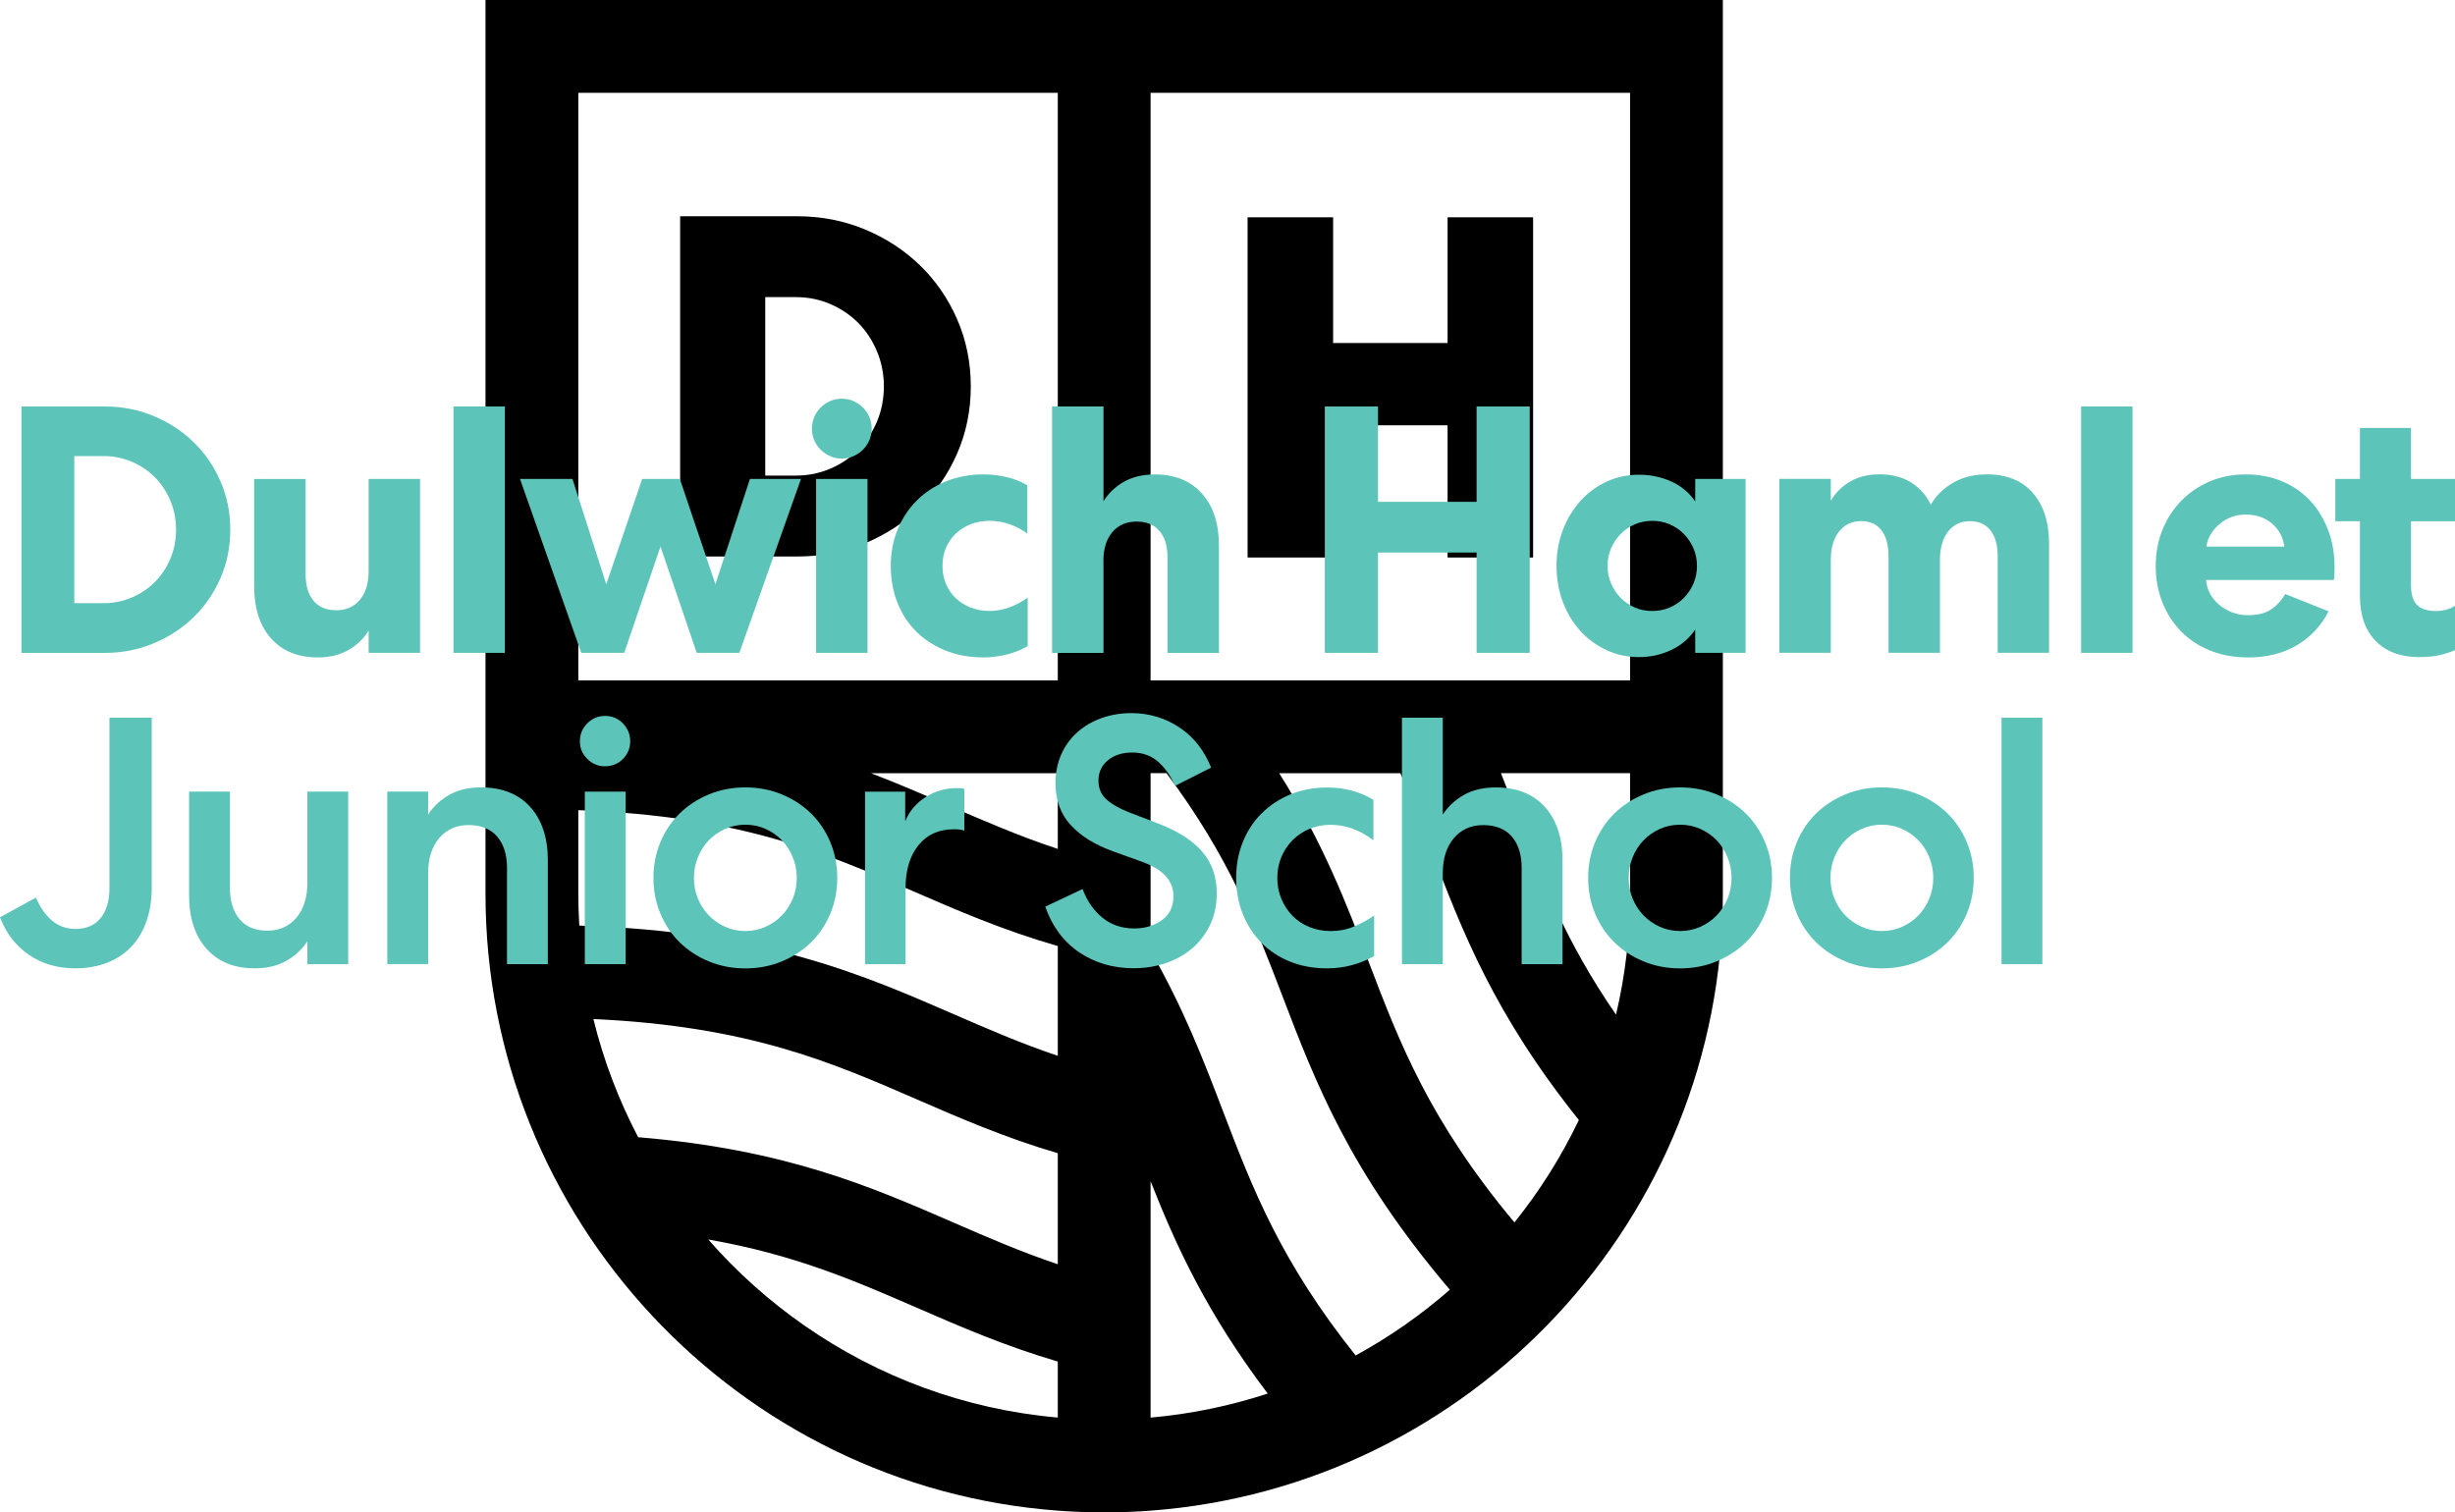 <?xml version="1.0" encoding="UTF-8"?>
<svg id="Layer_1" data-name="Layer 1" xmlns="http://www.w3.org/2000/svg" viewBox="0 0 793.63 489">
  <defs>
    <style>
      .cls-1 {
        fill: #5dc4b9;
      }
    </style>
  </defs>
  <path d="M371.95,0h-215v289c0,105.23,81.7,191.74,185,199.44,4.95.37,9.95.56,15,.56s10.05-.19,15-.56c103.3-7.7,185-94.2,185-199.44V0h-185ZM341.95,455.39v2.95c-30.2-2.65-58.16-13.24-81.78-29.66-11.51-8-22-17.39-31.21-27.92,27.93,4.9,47.26,13.3,67.33,22.03,14.09,6.13,28.4,12.35,45.66,17.44v15.15ZM341.95,408.77c-12.02-4.05-22.75-8.71-33.69-13.47-26.86-11.69-54.51-23.7-101.96-27.6-6.28-11.98-11.18-24.79-14.48-38.22,50.15,2.33,76.65,13.84,104.55,25.97,14.07,6.12,28.35,12.33,45.58,17.42v35.9ZM341.95,341.38c-11.99-4.05-22.69-8.7-33.61-13.45-30.28-13.17-61.56-26.76-121.07-28.66-.2-3.4-.32-6.82-.32-10.27v-27.05c52.43,1.94,79.49,13.71,108.04,26.12,14.44,6.28,29.12,12.66,46.96,17.82v35.49ZM341.95,274.48c-12.55-4.15-23.66-8.98-35-13.91-8.21-3.57-16.5-7.17-25.4-10.57h60.4v24.48ZM341.95,217v3h-155V30h155v187ZM371.95,458.34v-76.41c8.19,20.75,18.12,42.57,37.87,68.65-12.09,3.96-24.76,6.62-37.87,7.77ZM438.24,438.26c-24.33-30.48-33.4-54.17-42.87-78.95-6.29-16.46-12.7-33.2-23.42-51.9v-57.42h5.14c20.29,27.14,28.68,49.05,37.41,71.88,10.74,28.11,21.81,57.05,54.19,95.14-9.31,8.14-19.51,15.27-30.44,21.25ZM489.57,395.25c-27.52-32.99-37.06-57.92-47.05-84.08-7.31-19.13-14.77-38.65-29-61.17h39.18c3.66,8.33,6.79,16.5,9.95,24.79,10,26.16,20.28,53.04,47.75,87.34-5.67,11.86-12.68,22.97-20.83,33.12ZM526.95,289c0,13.44-1.58,26.52-4.54,39.07-16.28-23.59-23.87-43.42-31.74-64-1.78-4.66-3.57-9.34-5.46-14.08h41.74v39ZM526.95,30v190h-155V30"/>
  <path d="M309.42,103.22c-2.92-6.67-6.96-12.54-12.03-17.44-5.06-4.9-11.05-8.81-17.81-11.61-6.78-2.81-14.06-4.24-21.66-4.24h-38.05v110h38.05c7.6,0,14.88-1.43,21.66-4.24,6.76-2.81,12.75-6.72,17.81-11.61,5.06-4.9,9.11-10.77,12.03-17.44,2.93-6.69,4.41-13.99,4.41-21.7s-1.48-15.01-4.41-21.7ZM247.38,96.07h9.95c3.94,0,7.69.76,11.15,2.27,3.48,1.51,6.52,3.58,9.04,6.13,2.51,2.56,4.53,5.65,6,9.18,1.47,3.53,2.21,7.32,2.21,11.27s-.74,7.85-2.2,11.33c-1.47,3.49-3.49,6.56-6,9.12-2.51,2.56-5.55,4.62-9.04,6.13-3.47,1.5-7.22,2.27-11.16,2.27h-9.95v-57.7Z"/>
  <polygon points="467.96 70.26 467.96 110.91 430.96 110.91 430.96 70.26 403.31 70.26 403.31 180.26 430.96 180.26 430.96 137.51 467.96 137.51 467.96 180.26 495.61 180.26 495.61 70.26 467.96 70.26"/>
  <g>
    <path class="cls-1" d="M49.62,208.02c4.93-2.05,9.24-4.85,12.92-8.42,3.68-3.57,6.58-7.78,8.71-12.63,2.12-4.85,3.19-10.09,3.19-15.71s-1.06-10.85-3.19-15.71c-2.13-4.85-5.03-9.07-8.71-12.63-3.68-3.57-7.99-6.37-12.92-8.42-4.93-2.05-10.17-3.07-15.71-3.07H6.94v79.67h26.97c5.54,0,10.77-1.02,15.71-3.07ZM24.02,195.04v-47.58h9.45c3.26,0,6.33.63,9.22,1.88,2.88,1.25,5.37,2.94,7.46,5.06,2.09,2.13,3.74,4.65,4.95,7.57,1.21,2.92,1.82,6.01,1.82,9.28s-.61,6.45-1.82,9.33c-1.21,2.88-2.86,5.39-4.95,7.51-2.09,2.13-4.57,3.81-7.46,5.06-2.88,1.25-5.96,1.88-9.22,1.88h-9.45Z"/>
    <path class="cls-1" d="M102.78,212.57c3.72,0,6.96-.78,9.73-2.33,2.77-1.55,4.99-3.66,6.66-6.32v7.17h16.62v-56.23h-16.62v29.71c0,4.02-.95,7.15-2.85,9.39-1.9,2.24-4.44,3.36-7.63,3.36s-5.63-1.02-7.34-3.07-2.56-4.93-2.56-8.65v-30.73h-16.62v34.71c0,7.13,1.82,12.75,5.46,16.84,3.64,4.1,8.69,6.15,15.14,6.15Z"/>
    <rect class="cls-1" x="146.59" y="131.42" width="16.62" height="79.67"/>
    <polygon class="cls-1" points="201.79 211.09 213.52 176.72 225.24 211.09 239.01 211.09 258.93 154.86 242.43 154.86 231.27 188.9 219.78 154.86 207.6 154.86 195.99 188.9 185.06 154.86 168.1 154.86 187.91 211.09 201.79 211.09"/>
    <path class="cls-1" d="M265.25,145.36c.87.87,1.9,1.58,3.07,2.11,1.18.53,2.45.8,3.81.8s2.64-.27,3.81-.8c1.18-.53,2.2-1.23,3.07-2.11.87-.87,1.55-1.9,2.05-3.07.49-1.18.74-2.41.74-3.7s-.25-2.52-.74-3.7c-.49-1.18-1.18-2.2-2.05-3.07-.87-.87-1.9-1.57-3.07-2.11-1.18-.53-2.45-.8-3.81-.8s-2.64.27-3.81.8c-1.18.53-2.2,1.23-3.07,2.11-.87.87-1.56,1.9-2.05,3.07-.49,1.18-.74,2.41-.74,3.7s.25,2.52.74,3.7c.49,1.18,1.18,2.2,2.05,3.07Z"/>
    <rect class="cls-1" x="263.82" y="154.86" width="16.62" height="56.23"/>
    <path class="cls-1" d="M296.37,204.37c2.66,2.58,5.8,4.59,9.45,6.03,3.64,1.44,7.63,2.16,11.95,2.16,2.43,0,4.87-.28,7.34-.85,2.47-.57,4.84-1.5,7.11-2.79v-15.71c-1.75,1.29-3.68,2.33-5.8,3.13-2.13.8-4.29,1.2-6.49,1.2s-4.23-.36-6.09-1.08c-1.86-.72-3.47-1.73-4.84-3.02-1.37-1.29-2.43-2.83-3.19-4.61-.76-1.78-1.14-3.74-1.14-5.86s.38-4.08,1.14-5.86c.76-1.78,1.82-3.32,3.19-4.61,1.37-1.29,2.98-2.29,4.84-3.02,1.86-.72,3.89-1.08,6.09-1.08,4.25,0,8.31,1.37,12.18,4.1v-15.59c-2.05-1.21-4.31-2.11-6.77-2.67-2.47-.57-4.91-.85-7.34-.85-4.4,0-8.44.74-12.12,2.22-3.68,1.48-6.85,3.55-9.5,6.2-2.66,2.66-4.72,5.79-6.2,9.39-1.48,3.6-2.22,7.53-2.22,11.78s.74,8.42,2.22,12.06c1.48,3.64,3.55,6.75,6.2,9.33Z"/>
    <path class="cls-1" d="M356.7,181.27c0-3.87.97-6.94,2.9-9.22,1.93-2.28,4.53-3.41,7.8-3.41s5.65,1.01,7.4,3.02c1.74,2.01,2.62,4.84,2.62,8.48v30.96h16.62v-34.71c0-7.13-1.84-12.75-5.52-16.84-3.68-4.1-8.75-6.15-15.19-6.15-3.79,0-7.08.76-9.84,2.28-2.77,1.52-5.03,3.64-6.77,6.37v-30.62h-16.62v79.67h16.62v-29.82Z"/>
    <polygon class="cls-1" points="445.47 178.65 477.34 178.65 477.34 211.09 494.52 211.09 494.52 131.42 477.34 131.42 477.34 162.26 445.47 162.26 445.47 131.42 428.28 131.42 428.28 211.09 445.47 211.09 445.47 178.65"/>
    <path class="cls-1" d="M510.86,203.98c2.39,2.62,5.2,4.69,8.42,6.2,3.22,1.52,6.73,2.28,10.53,2.28s7.19-.76,10.41-2.28c3.22-1.52,5.82-3.72,7.8-6.6v7.51h16.28v-56.23h-16.28v7.28c-1.97-2.88-4.57-5.05-7.8-6.49-3.23-1.44-6.7-2.16-10.41-2.16s-7.3.76-10.53,2.28c-3.23,1.52-6.03,3.6-8.42,6.26-2.39,2.66-4.27,5.77-5.63,9.33-1.37,3.57-2.05,7.44-2.05,11.61s.68,8.06,2.05,11.67c1.37,3.6,3.24,6.72,5.63,9.33ZM520.82,177.29c.76-1.75,1.78-3.28,3.07-4.61,1.29-1.33,2.81-2.37,4.55-3.13,1.74-.76,3.64-1.14,5.69-1.14s3.94.38,5.69,1.14c1.74.76,3.26,1.8,4.55,3.13,1.29,1.33,2.31,2.86,3.07,4.61.76,1.75,1.14,3.64,1.14,5.69s-.38,3.95-1.14,5.69c-.76,1.75-1.78,3.28-3.07,4.61-1.29,1.33-2.81,2.37-4.55,3.13-1.75.76-3.64,1.14-5.69,1.14s-3.95-.38-5.69-1.14c-1.75-.76-3.26-1.8-4.55-3.13-1.29-1.33-2.32-2.86-3.07-4.61-.76-1.75-1.14-3.64-1.14-5.69s.38-3.94,1.14-5.69Z"/>
    <path class="cls-1" d="M642.26,153.38c-4.1,0-7.7.89-10.81,2.67-3.11,1.78-5.54,4.15-7.28,7.11-1.52-3.11-3.68-5.52-6.49-7.23-2.81-1.71-6.15-2.56-10.02-2.56s-6.91.78-9.56,2.33c-2.66,1.56-4.74,3.62-6.26,6.2v-7.06h-16.62v56.23h16.62v-30.05c0-3.87.89-6.92,2.67-9.16,1.78-2.24,4.15-3.36,7.11-3.36s5.08.99,6.6,2.96c1.52,1.97,2.28,4.78,2.28,8.42v31.19h16.62v-30.39c.07-3.79.99-6.77,2.73-8.93,1.74-2.16,4.06-3.24,6.94-3.24s5.1.99,6.66,2.96c1.55,1.97,2.33,4.71,2.33,8.19v31.41h16.62v-35.28c0-6.9-1.75-12.37-5.24-16.39-3.49-4.02-8.46-6.03-14.91-6.03Z"/>
    <rect class="cls-1" x="672.76" y="131.42" width="16.62" height="79.67"/>
    <path class="cls-1" d="M746.74,161.81c-2.5-2.66-5.52-4.72-9.05-6.2-3.53-1.48-7.42-2.22-11.67-2.22s-8.02.74-11.55,2.22-6.6,3.55-9.22,6.2c-2.62,2.66-4.67,5.79-6.15,9.39-1.48,3.6-2.22,7.53-2.22,11.78s.74,8.31,2.22,11.95c1.48,3.64,3.53,6.77,6.15,9.39s5.75,4.65,9.39,6.09c3.64,1.44,7.66,2.16,12.06,2.16,6.15,0,11.44-1.33,15.88-3.98,4.44-2.66,7.83-6.3,10.19-10.93l-14-5.58c-1.29,2.13-2.85,3.8-4.67,5.01-1.82,1.21-4.29,1.82-7.4,1.82-1.75,0-3.4-.28-4.95-.85-1.56-.57-2.96-1.37-4.21-2.39s-2.26-2.22-3.02-3.59c-.76-1.37-1.21-2.88-1.37-4.55h41.32c.07-.38.13-.91.17-1.59.04-.68.06-1.52.06-2.5,0-4.4-.7-8.44-2.11-12.12-1.41-3.68-3.36-6.85-5.86-9.5ZM713.28,176.72c.15-1.37.59-2.66,1.31-3.87.72-1.21,1.65-2.31,2.79-3.3,1.14-.99,2.43-1.76,3.87-2.33,1.44-.57,3-.85,4.67-.85,3.41,0,6.26.97,8.54,2.9,2.28,1.94,3.6,4.42,3.98,7.46h-25.15Z"/>
    <path class="cls-1" d="M793.63,168.52v-13.66h-14.23v-16.5h-16.5v16.5h-7.97v13.66h7.97v24.13c0,6.3,1.71,11.17,5.12,14.63,3.41,3.45,8.08,5.18,14,5.18,2.66,0,4.93-.23,6.83-.68,1.9-.46,3.49-.99,4.78-1.59v-14.34c-.91.61-1.9,1.04-2.96,1.31-1.06.27-2.13.4-3.19.4-2.73,0-4.76-.64-6.09-1.93-1.33-1.29-1.99-3.45-1.99-6.49v-20.6h14.23Z"/>
    <path class="cls-1" d="M35.4,286.92c0,4.25-.95,7.55-2.85,9.9-1.9,2.35-4.63,3.53-8.19,3.53-2.88,0-5.39-.89-7.51-2.67-2.13-1.78-3.87-4.27-5.24-7.46l-11.61,6.37c1.97,5.16,5.08,9.2,9.33,12.12,4.25,2.92,9.26,4.38,15.02,4.38,3.79,0,7.23-.61,10.3-1.82,3.07-1.21,5.67-2.94,7.8-5.18,2.12-2.24,3.76-4.97,4.89-8.19,1.14-3.22,1.71-6.85,1.71-10.87v-54.97h-13.66v54.86Z"/>
    <path class="cls-1" d="M112.57,311.73v-55.77h-13.2v29.36c0,4.78-1.18,8.58-3.53,11.38-2.35,2.81-5.5,4.21-9.45,4.21s-6.85-1.23-8.93-3.7c-2.09-2.47-3.13-5.86-3.13-10.19v-31.07h-13.2v33.58c0,7.28,1.88,13.03,5.63,17.24,3.76,4.21,8.97,6.32,15.65,6.32,3.87,0,7.23-.8,10.07-2.39s5.14-3.72,6.89-6.37v7.4h13.2Z"/>
    <path class="cls-1" d="M177.1,278.15c0-7.28-1.9-13.03-5.69-17.24-3.8-4.21-9.11-6.32-15.93-6.32-3.95,0-7.34.8-10.19,2.39-2.85,1.59-5.14,3.72-6.89,6.37v-7.4h-13.2v55.77h13.2v-29.36c0-4.78,1.2-8.57,3.59-11.38,2.39-2.81,5.56-4.21,9.5-4.21s7.09,1.23,9.22,3.7c2.12,2.47,3.19,5.86,3.19,10.19v31.07h13.2v-33.58Z"/>
    <rect class="cls-1" x="189.05" y="255.96" width="13.2" height="55.77"/>
    <path class="cls-1" d="M195.54,231.49c-2.2,0-4.1.8-5.69,2.39s-2.39,3.53-2.39,5.8.8,4.1,2.39,5.69c1.59,1.59,3.49,2.39,5.69,2.39,2.35,0,4.31-.8,5.86-2.39,1.55-1.59,2.33-3.49,2.33-5.69s-.78-4.12-2.33-5.75c-1.56-1.63-3.51-2.45-5.86-2.45Z"/>
    <path class="cls-1" d="M240.95,254.59c-4.25,0-8.2.76-11.84,2.28-3.64,1.52-6.79,3.59-9.45,6.2-2.66,2.62-4.72,5.71-6.2,9.28-1.48,3.57-2.22,7.4-2.22,11.5s.74,7.93,2.22,11.5c1.48,3.57,3.55,6.66,6.2,9.28,2.66,2.62,5.8,4.69,9.45,6.2,3.64,1.52,7.59,2.28,11.84,2.28s8.19-.76,11.84-2.28c3.64-1.52,6.79-3.59,9.45-6.2,2.66-2.62,4.72-5.71,6.2-9.28,1.48-3.57,2.22-7.4,2.22-11.5s-.74-7.93-2.22-11.5c-1.48-3.57-3.55-6.66-6.2-9.28-2.66-2.62-5.8-4.68-9.45-6.2-3.64-1.52-7.59-2.28-11.84-2.28ZM257.57,283.84c0,2.43-.44,4.69-1.31,6.77-.87,2.09-2.05,3.89-3.53,5.41-1.48,1.52-3.23,2.73-5.24,3.64-2.01.91-4.19,1.37-6.54,1.37s-4.53-.46-6.54-1.37c-2.01-.91-3.76-2.12-5.24-3.64-1.48-1.52-2.66-3.32-3.53-5.41-.87-2.09-1.31-4.34-1.31-6.77s.44-4.59,1.31-6.72c.87-2.12,2.05-3.94,3.53-5.46,1.48-1.52,3.22-2.73,5.24-3.64,2.01-.91,4.19-1.37,6.54-1.37s4.53.46,6.54,1.37c2.01.91,3.76,2.13,5.24,3.64,1.48,1.52,2.65,3.34,3.53,5.46.87,2.13,1.31,4.36,1.31,6.72Z"/>
    <path class="cls-1" d="M292.74,287.14c0-5.77,1.38-10.37,4.15-13.83,2.77-3.45,6.58-5.18,11.44-5.18,1.67,0,2.81.15,3.41.46v-13.43c-.23-.23-1.06-.34-2.5-.34-3.64,0-6.98.97-10.02,2.9-3.04,1.94-5.24,4.53-6.6,7.8v-9.56h-12.98v55.77h13.09v-24.58Z"/>
    <path class="cls-1" d="M385.38,306.66c2.43-2.09,4.36-4.63,5.8-7.63,1.44-3,2.16-6.39,2.16-10.19,0-5.31-1.54-9.77-4.61-13.37-3.07-3.6-7.72-6.62-13.94-9.05l-9.79-3.76c-3.26-1.29-5.73-2.71-7.4-4.27-1.67-1.55-2.5-3.55-2.5-5.98,0-2.73,1.02-4.93,3.07-6.6,2.05-1.67,4.67-2.5,7.85-2.5,3.41,0,6.26,1.04,8.54,3.13,2.28,2.09,4.02,4.65,5.24,7.68l11.72-5.92c-2.2-5.54-5.58-9.85-10.13-12.92-4.55-3.07-9.71-4.65-15.48-4.72-3.49,0-6.73.53-9.73,1.59-3,1.06-5.62,2.58-7.85,4.55-2.24,1.97-3.98,4.36-5.24,7.17-1.25,2.81-1.88,5.92-1.88,9.33,0,5.46,1.63,9.98,4.89,13.54,3.26,3.57,7.85,6.41,13.77,8.54l9.45,3.41c6.68,2.43,10.02,6.11,10.02,11.04,0,3.41-1.25,6.01-3.76,7.8-2.5,1.78-5.46,2.67-8.88,2.67-4.02,0-7.46-1.16-10.3-3.47-2.85-2.31-4.99-5.41-6.43-9.28l-12.06,5.69c2.2,6.37,5.84,11.29,10.93,14.74,5.08,3.45,10.96,5.18,17.64,5.18,3.64,0,7.09-.55,10.36-1.65,3.26-1.1,6.11-2.69,8.54-4.78Z"/>
    <path class="cls-1" d="M407.86,262.96c-2.62,2.62-4.65,5.71-6.09,9.28-1.44,3.57-2.16,7.44-2.16,11.61s.72,8.16,2.16,11.72c1.44,3.57,3.45,6.66,6.03,9.28,2.58,2.62,5.67,4.65,9.28,6.09,3.6,1.44,7.57,2.16,11.89,2.16,5.46,0,10.55-1.33,15.25-3.98v-13.09c-1.97,1.37-4.14,2.54-6.49,3.53-2.35.99-4.86,1.48-7.51,1.48-2.5,0-4.82-.44-6.94-1.31-2.13-.87-3.95-2.09-5.46-3.64-1.52-1.55-2.71-3.38-3.59-5.46-.87-2.09-1.31-4.34-1.31-6.77s.44-4.68,1.31-6.77c.87-2.09,2.09-3.91,3.64-5.46s3.38-2.77,5.46-3.64c2.09-.87,4.38-1.31,6.89-1.31,4.78,0,9.37,1.67,13.77,5.01v-13.09c-4.4-2.65-9.37-3.98-14.91-3.98-4.32,0-8.29.74-11.89,2.22-3.6,1.48-6.72,3.53-9.33,6.15Z"/>
    <path class="cls-1" d="M453.21,311.73h13.2v-29.36c0-4.78,1.2-8.57,3.59-11.38,2.39-2.81,5.56-4.21,9.5-4.21s7.09,1.23,9.22,3.7c2.12,2.47,3.19,5.86,3.19,10.19v31.07h13.2v-33.58c0-7.28-1.9-13.03-5.69-17.24-3.8-4.21-9.11-6.32-15.93-6.32-3.95,0-7.34.8-10.19,2.39-2.85,1.59-5.14,3.72-6.89,6.37v-31.3h-13.2v79.67Z"/>
    <path class="cls-1" d="M564.41,263.07c-2.66-2.62-5.8-4.68-9.45-6.2-3.64-1.52-7.59-2.28-11.84-2.28s-8.2.76-11.84,2.28c-3.64,1.52-6.79,3.59-9.45,6.2-2.66,2.62-4.72,5.71-6.2,9.28-1.48,3.57-2.22,7.4-2.22,11.5s.74,7.93,2.22,11.5c1.48,3.57,3.55,6.66,6.2,9.28,2.66,2.62,5.8,4.69,9.45,6.2,3.64,1.52,7.59,2.28,11.84,2.28s8.19-.76,11.84-2.28c3.64-1.52,6.79-3.59,9.45-6.2,2.66-2.62,4.72-5.71,6.2-9.28,1.48-3.57,2.22-7.4,2.22-11.5s-.74-7.93-2.22-11.5c-1.48-3.57-3.55-6.66-6.2-9.28ZM527.82,290.61c-.87-2.09-1.31-4.34-1.31-6.77s.44-4.59,1.31-6.72c.87-2.12,2.05-3.94,3.53-5.46,1.48-1.52,3.22-2.73,5.24-3.64,2.01-.91,4.19-1.37,6.54-1.37s4.53.46,6.54,1.37c2.01.91,3.76,2.13,5.24,3.64,1.48,1.52,2.65,3.34,3.53,5.46.87,2.13,1.31,4.36,1.31,6.72s-.44,4.69-1.31,6.77c-.87,2.09-2.05,3.89-3.53,5.41-1.48,1.52-3.23,2.73-5.24,3.64-2.01.91-4.19,1.37-6.54,1.37s-4.53-.46-6.54-1.37c-2.01-.91-3.76-2.12-5.24-3.64-1.48-1.52-2.66-3.32-3.53-5.41Z"/>
    <path class="cls-1" d="M635.83,272.35c-1.48-3.57-3.55-6.66-6.2-9.28-2.66-2.62-5.8-4.68-9.45-6.2-3.64-1.52-7.59-2.28-11.84-2.28s-8.2.76-11.84,2.28c-3.64,1.52-6.79,3.59-9.45,6.2-2.66,2.62-4.72,5.71-6.2,9.28-1.48,3.57-2.22,7.4-2.22,11.5s.74,7.93,2.22,11.5c1.48,3.57,3.55,6.66,6.2,9.28,2.66,2.62,5.8,4.69,9.45,6.2,3.64,1.52,7.59,2.28,11.84,2.28s8.19-.76,11.84-2.28c3.64-1.52,6.79-3.59,9.45-6.2,2.66-2.62,4.72-5.71,6.2-9.28,1.48-3.57,2.22-7.4,2.22-11.5s-.74-7.93-2.22-11.5ZM591.73,283.84c0-2.35.44-4.59,1.31-6.72.87-2.12,2.05-3.94,3.53-5.46,1.48-1.52,3.22-2.73,5.24-3.64,2.01-.91,4.19-1.37,6.54-1.37s4.53.46,6.54,1.37c2.01.91,3.76,2.13,5.24,3.64,1.48,1.52,2.65,3.34,3.53,5.46.87,2.13,1.31,4.36,1.31,6.72s-.44,4.69-1.31,6.77c-.87,2.09-2.05,3.89-3.53,5.41-1.48,1.52-3.23,2.73-5.24,3.64-2.01.91-4.19,1.37-6.54,1.37s-4.53-.46-6.54-1.37c-2.01-.91-3.76-2.12-5.24-3.64-1.48-1.52-2.66-3.32-3.53-5.41-.87-2.09-1.31-4.34-1.31-6.77Z"/>
    <rect class="cls-1" x="647.04" y="232.06" width="13.2" height="79.67"/>
  </g>
</svg>